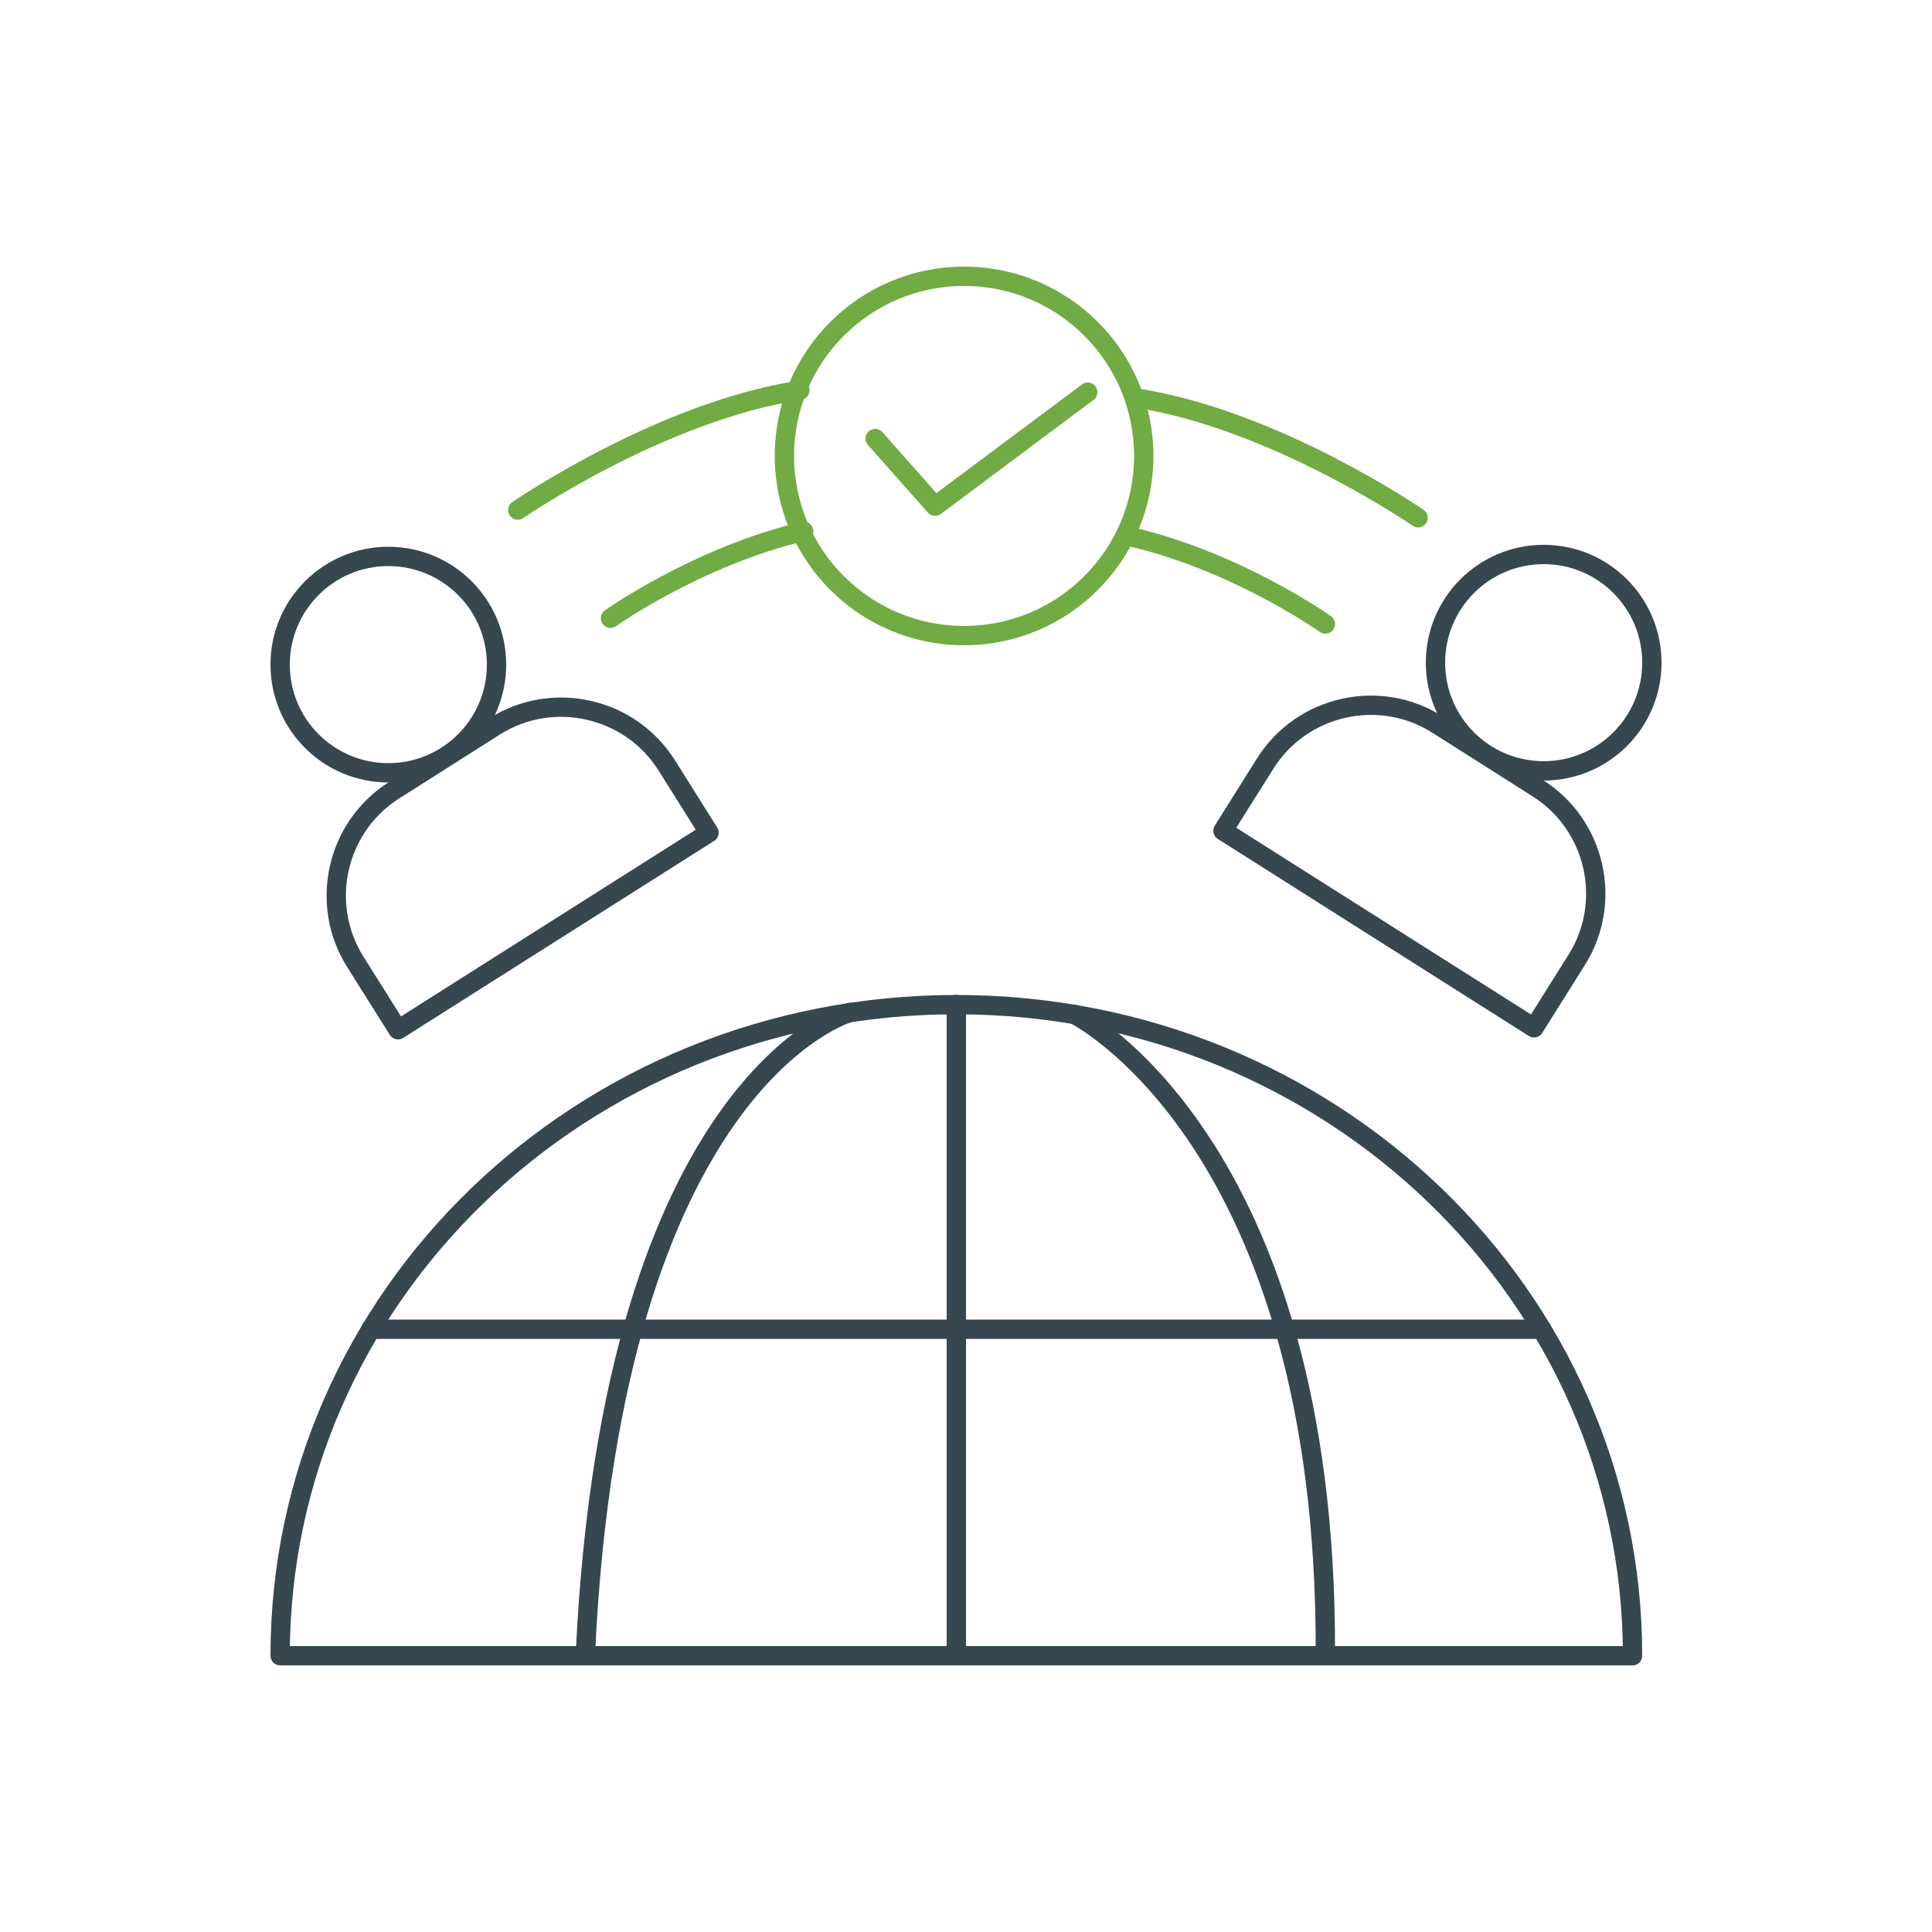 <?xml version="1.0" encoding="utf-8"?>
<!-- Generator: Adobe Illustrator 26.0.1, SVG Export Plug-In . SVG Version: 6.00 Build 0)  -->
<svg version="1.1" id="Layer_1" xmlns="http://www.w3.org/2000/svg" xmlns:xlink="http://www.w3.org/1999/xlink" x="0px" y="0px"
	 viewBox="0 0 100 100" style="enable-background:new 0 0 100 100;" xml:space="preserve">
<style type="text/css">
	.st0{fill:none;stroke:#36474F;stroke-linecap:round;stroke-linejoin:round;stroke-miterlimit:10;}
	.st1{fill:none;stroke:#71AB43;stroke-linecap:round;stroke-linejoin:round;stroke-miterlimit:10;}
</style>
<path class="st0" d="M84.5,85.7c0-18.6-15.6-33.7-35-33.7s-35,15.1-35,33.7H84.5z"/>
<path class="st0" d="M44,52.4c0,0-12.3,3.4-13.7,33.2"/>
<line class="st0" x1="19.2" y1="68.8" x2="79.8" y2="68.8"/>
<path class="st0" d="M55.6,52.5c0,0,13.1,6.5,13,33.1"/>
<line class="st0" x1="49.5" y1="52" x2="49.5" y2="85.7"/>
<g>
	<circle class="st0" cx="20.1" cy="34.4" r="5.6"/>
	<path class="st0" d="M36.7,43.1L20.6,53.3l-2.2-3.5c-1.9-3-1-7,2-8.9l5.2-3.3c3-1.9,7-1,8.9,2L36.7,43.1z"/>
</g>
<g>
	<circle class="st0" cx="79.9" cy="34.3" r="5.6"/>
	<path class="st0" d="M63.3,43l16.1,10.2l2.2-3.5c1.9-3,1-7-2-8.9l-5.2-3.3c-3-1.9-7-1-8.9,2L63.3,43z"/>
</g>
<g>
	<circle class="st1" cx="49.9" cy="23.6" r="9.3"/>
	<g>
		<path class="st1" d="M26.8,26.4c0,0,7.4-5.1,14.6-6.2"/>
		<path class="st1" d="M31.6,32c0,0,4.5-3.2,10-4.5"/>
	</g>
	<g>
		<path class="st1" d="M73.4,26.8c0,0-7.4-5.1-14.6-6.2"/>
		<path class="st1" d="M68.6,32.3c0,0-4.5-3.2-10-4.5"/>
	</g>
	<polyline class="st1" points="45.3,22.7 48.4,26.2 56.3,20.3 	"/>
</g>
</svg>
